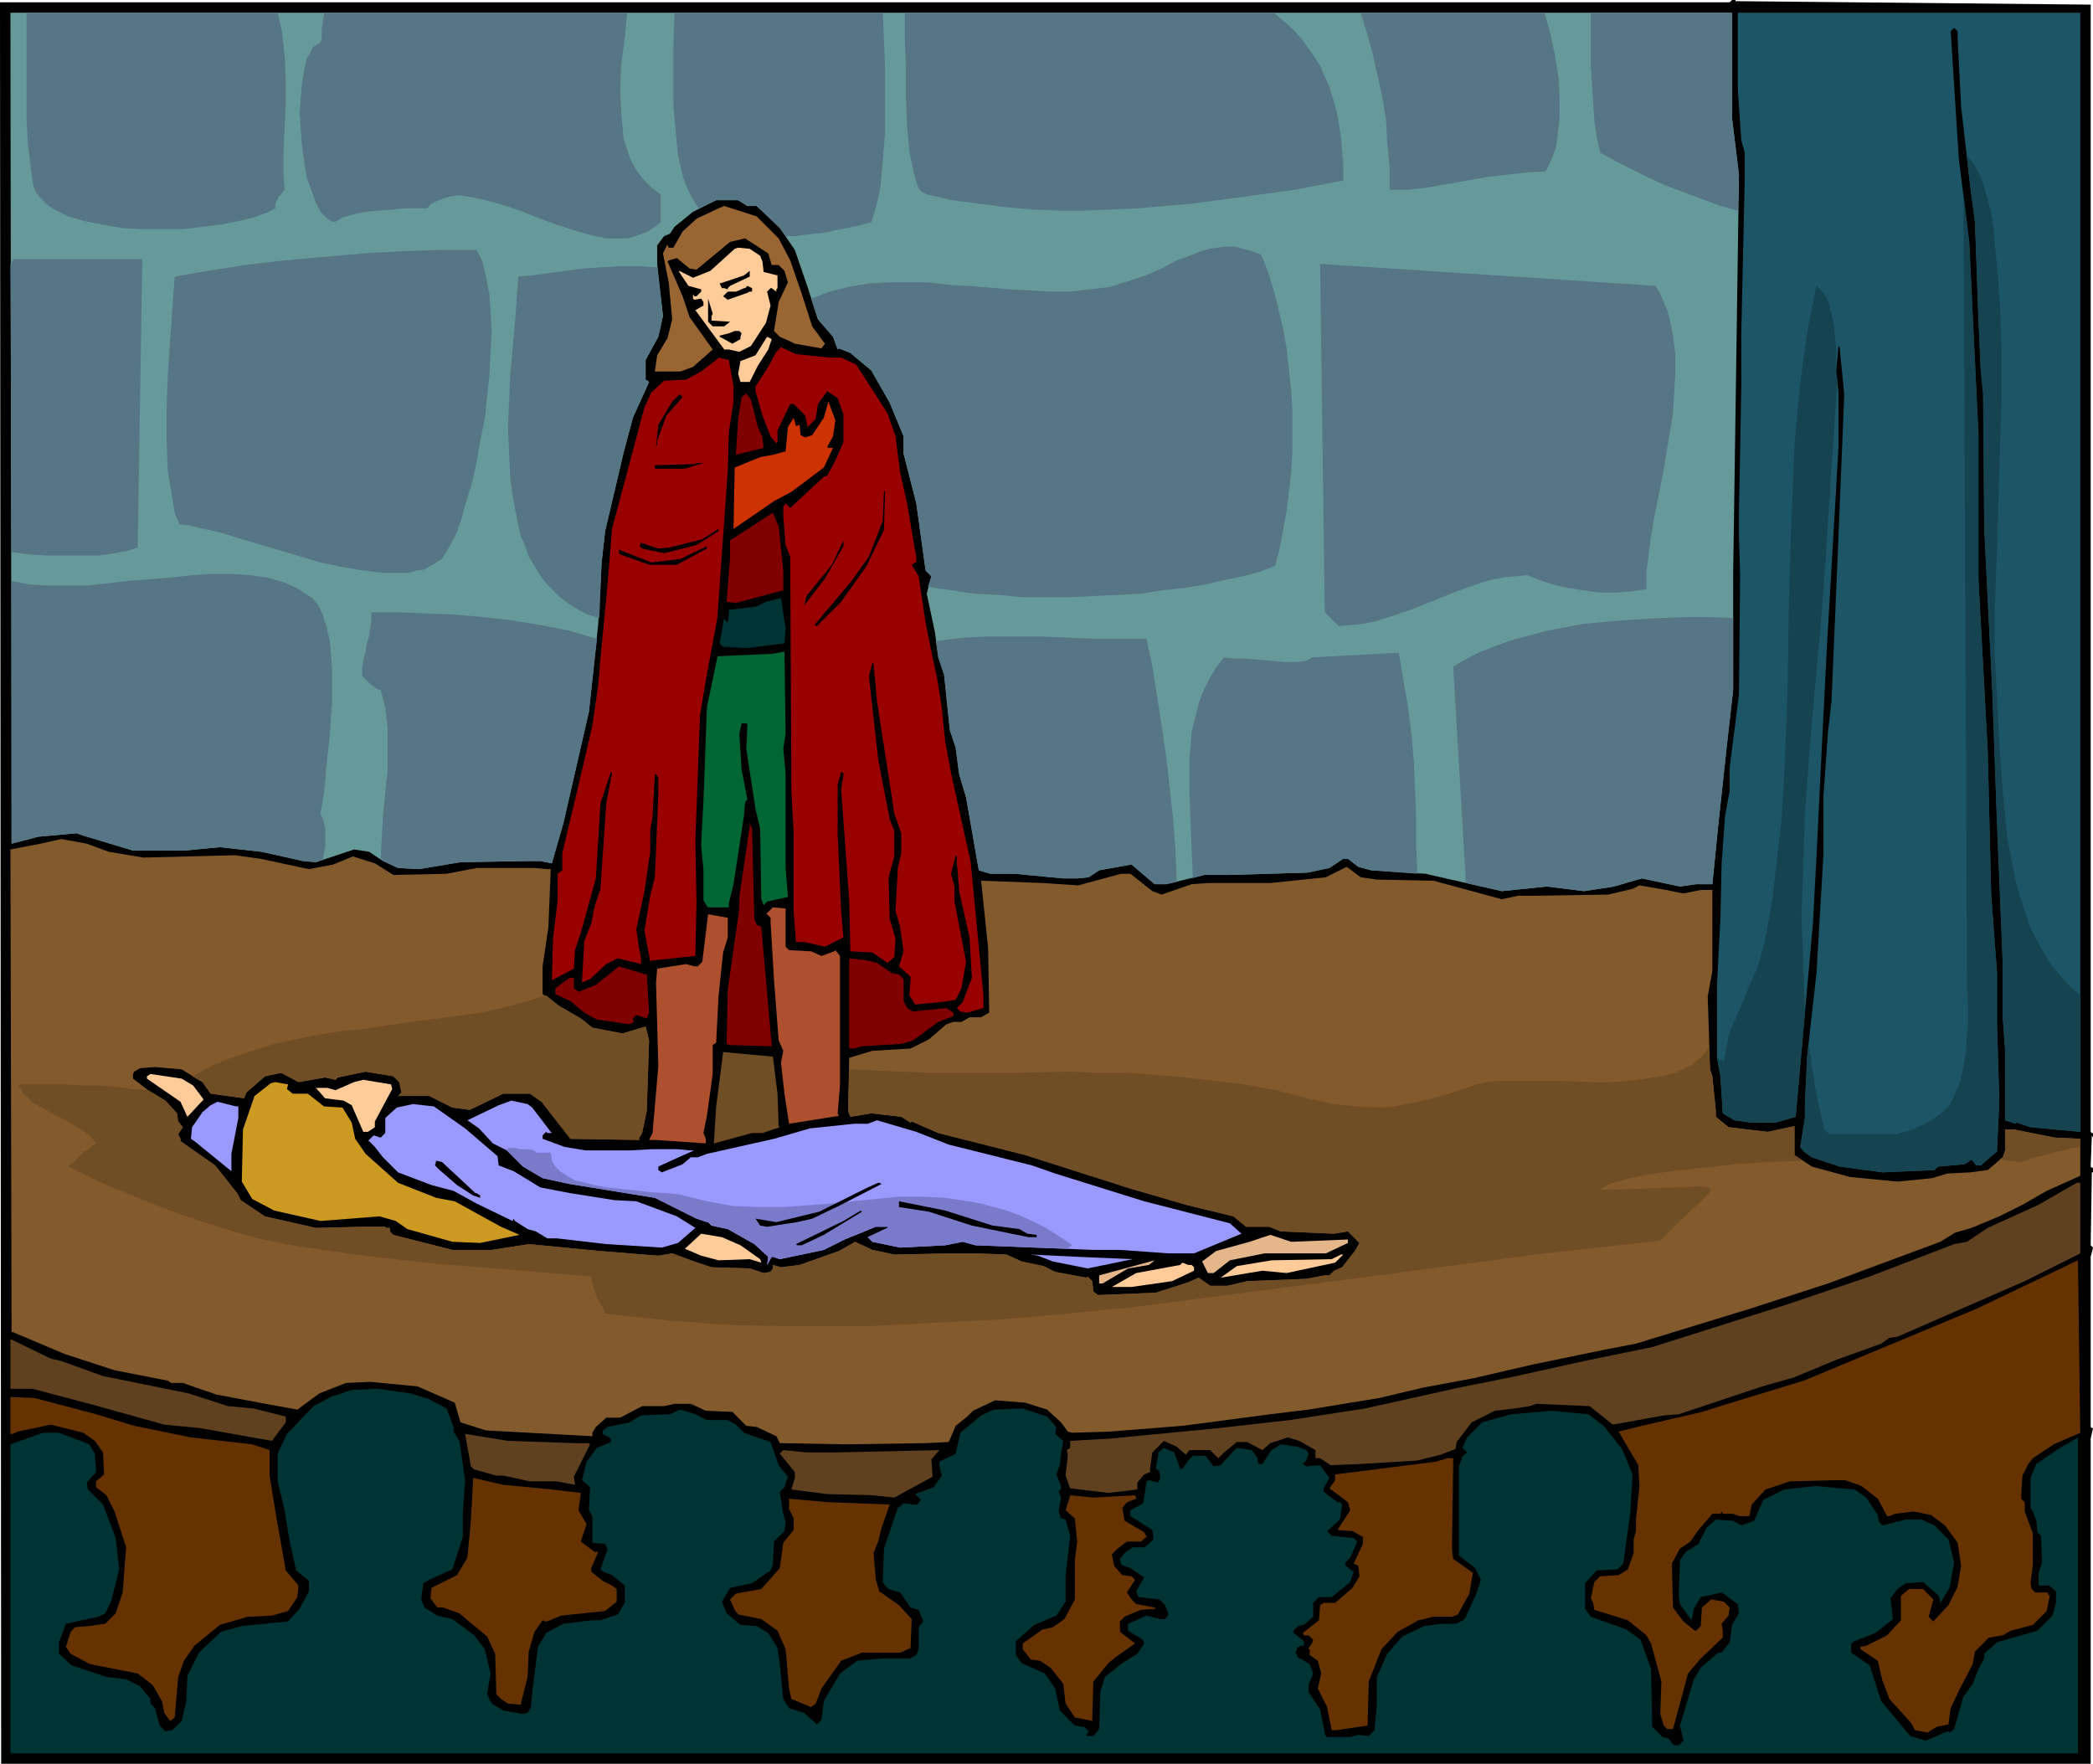 <svg xmlns="http://www.w3.org/2000/svg" fill-rule="evenodd" height="5.078in" preserveAspectRatio="none" stroke-linecap="round" viewBox="0 0 1809 1524" width="6.026in"><style>.brush1{fill:#000}.pen1{stroke:none}.brush5{fill:#fc9}.brush7{fill:maroon}.brush9{fill:#033}.brush13{fill:#6f4d25}.brush15{fill:#99f}.brush17{fill:#5f4120}.brush18{fill:#e4b689}.brush19{fill:#630}</style><path class="pen1 brush1" d="m1500 1 307 3v974l1 1h1v4l-1-2-1 27 1 1h1v4h-1l-1 63 2 2-2 8v147l1 1h1l-2 9v281H1L0 2h1495l2-2h3v1z"/><path class="pen1" style="fill:#699" d="m1497 102 6 49-5 345v100l-5 44-8 74-5 50h-14l-14 2-33-7-24 7-26 4-32-4-39 4-66-15-47-3-11-3-9-7h-4l-12 8-19 4-67 2h-22l-33 8h-10l-20-17-28 5-9 6-10 1h-12l-42-4h-21l-10-3-11-63-6-20-3-23-5-15-5-48-5-15-3-22-7-33 4-15-5-5-8-58-11-43v-15l-12-29-16-28-18-15-10-4-1 1-4-11-13-15-9-28-11-32-13-19-20-19h-8l-8-5h-19l-20 10-16 13-4 6-5 2-6 8v16l5 45-4 18-11 20v17l3 2-14 31-8 30-16 68-3 27-3 54-8 75-22 96-10 35-10-2h-10l-59 1-36 6-18-1-13-6-12-8-13-2-33 11-11-1-36-8-36-4-31 3h-44l-43-13-6-2-33 3-23 6L9 11h1488v91z"/><path class="pen1" style="fill:#1c5666" d="m1798 978-43-4-12-4-1 1-9-3v-61l-2-28v-47l-5-121-4-113-7-141-1-117-2-20-2-44-3-84-4-30-8-70-3-59v-6l-3-3-3 3 7 110 9 72 6 125 2 42v125l4 74 4 74 3 124 5 67v44l2 67-2 44-14 12h-4l-3-4-1-1-6 4-23 2-3 3-45 2-37-5-24-8-7-5-3-4 4-25v-12l2-42 8-71 6-102v-51l4-56 3-26 5-118 6-147-4-41-1-1-2 22 2 18v48l-10 172-4 79-5 102-3 57-10 112-2 23-3 33-17 5h-22l-14-2-10-6-2-32-3-16v-63l3-58 1-47 3-41 4-22v-20l8-63 1-103-1-33v-21l2-108v-47l3-134v-22l-3-11-3-44V11h296v967z"/><path class="pen1" style="fill:#963" d="m673 206 10 19 10 29 9 28 11 15-3 4-23-4-4-2-9-4-5-5 4-25 8-17-3-10-5-5h-6l-3-10-20-13-13 3-29 24-6-1-11-9-7 2-1 1 13 30 6 18 20 28-17 15-11 4h-22l2-14 9-15 4-16-3-32-5-25 4-8v1l1 2h4l8-14 12-11 19-9 5-2 28 9 19 19z"/><path class="pen1 brush5" d="m657 221 2 5 1 9 12 3v11l-1 1v2l-4-3h-1l-3 3 3 12-4 15-13 20-10 5-9-2h-4l-25-34 7-4v-3l-2-3-6 1-1-1v-4l1 2h2l4-4v-2l-11-3-8-12v-1l12 6 15-6 21-19 3-1 10 1 9 6z"/><path class="pen1 brush1" d="m631 247-2 2v3h7l7-3h1l2-2 4 2v3h-2l-2 1-17 6-4-3 4-4v-2l-3-1h-2l-2-4 21-7 5-4v5l-17 8zm-16 26v4l16 1-5 4h-10l-4-4v-20l4 13-1 2zm26 15-1 3v2l-7 4-9-5-2-1v-1l8-2 5-2h4l2 2z"/><path class="pen1 brush5" d="m664 302-9 14-7 14h-8l-2-7 2-11 13-5 10-16 4 2-3 9z"/><path class="pen1" d="M717 309h10l13 6 27 42 7 20 4 31 6 27 8 47v4h-1l-3 2 6 10 6 40 6 30 4 18 4 26 3 29 5 27 17 77 11 115v11l-14 4-6-1-3-3 5-5 8-21-2-35-9-40-2-26v-4l-1-1-4 16 3 11v13l10 52-4 23-5 10-14 2-21 2-5-8 1-13v-3l-10-9 4-13-3-21-4-14 2-37 3-13v-17l-6-17-15-97-3-33h-1l-3 11 8 72 10 52 4 10v22l-5 18 1 36 5 17-1 16-6 5-13-9-19-1-1-44-7-96 2-12v-2l-2-1-3 11v43l3 66 2 23-16 8-18-4h-7l-2-26v-67l-2-38-1-202-4-10-2-25v-8l2-3 4 4 29-27 3-1 7-13 7-16v-24l-5-14-9-6-8 11-2 13-7 7-2-10-10-10h-3l-11 23v10l-1 1-5-6-7-18-6-21v-4l11-17 7-13 4-4 13 6 29 3zm-83 25v13l-4 26-1 34-9 127-10 54-5 30-4 109 1 52-1 47-38 4-1 1-5-27 5-30 4-16 3-71v-15l-2-3h-1l-2 37-2 11v19l-5 34-7 33 2 14 2 11v5l-20-5-10 5-14 13-7 3 2-36 6-15 3-15 5-15 5-74 5-26-1-1-9 27-4 65-13 47-5 15-1 16-19 10 1-36 4-33v-23l4-3v-15l12-50 14-60 5-35 2-23 6-63 4-49 28-105 6-13 11-10 19-1 13-7 13-10 2-2 9 2 4 23z" style="fill:#900"/><path class="pen1 brush7" d="m655 369 4 9 1 9-24 6 2-31 3-19 4-3 4 5 6 24z"/><path class="pen1 brush1" d="m590 343-14 16-8 22v3l-1 2 2-19 12-20 6-6h1l2 2z"/><path class="pen1" style="fill:#c30" d="m720 377-5 9 1 1h4l-8 17-28 21-15 8-35 24 1-53 22-9 11-2 11-3 2-21 5-8 2 7h1l2-1 1 9 4 2 6-2 10-15 4-14 6 16-2 14z"/><path class="pen1 brush1" d="M592 405h-26v-3l35-1 1-1h6l-16 5zm157 84-22 31-21 21-2-1 32-38 15-21 12-31 1-25 1-1-1 34-15 31z"/><path class="pen1 brush7" d="M677 493v17l-41 11-8-1 3-38v-15l37-24 5 12 4 38z"/><path class="pen1 brush1" d="m602 471-28 7-19-4-2-2v-1l1-2 15 5 10-1 28-7 14-9v2l-19 12zm111 29-17 22-1 2 2-9 22-27 10-21v5l-16 28z"/><path class="pen1 brush1" d="M585 488h-24l-25-9-1-1v-3l28 11 25-3 23-11v2l-26 14z"/><path class="pen1 brush9" d="m679 543-1 13-33 4-17-1h-3l-3-3 4-23v2l3 3 1-7v-4l24-3 8-4 12-3h1l4 26z"/><path class="pen1" style="fill:#063" d="m677 647 2 21v82l2 25-18 4-3 3-2-5-1-61-4-17-8-52 1-21-1-1h-4l-2 9 2 31 5 26-2 2-1 12-9 59-4 16v4h-18l-1-1-3-5v-26l-2-22 2-38 3-81 9-43v-1l47-2 11-2 1 71-2 13z"/><path class="pen1 brush7" d="m652 794 2 5 4 2 9 102v1l-36-1-3-1 1-47 10-70v-10l9-61v-3l2 5 2 78z"/><path class="pen1" style="fill:#835a2c" d="m94 736 30 5 79-2 22 3 42 9 21-4 17-7 19 6 16 10 46-1 26-5h50l11 1h3l-2 50-5 34v24l14 10 19 11 10 8 26 5 20-6 3 12-2 61-4 19-3 5 1 1-60-1-25-32-10-7h-23l-29 14-15-2-20-10h-27l3-3-2-9-5-5-24-4-24 5-2 2-9-2-23 4-15-8-14 3-16 14-2 5-29-4-7-10-18-11-23-2-13 1-5 3-1 2v4l13 10 15 9 10 11 1 7 4 5-4 6 2 4v2l30 21 19 24 3 6 21 14 44 10 40-1h20l1 1h3v3l3 3 51 13h34l32-5 62 6 50 4 12-2 19 7 15 5 33 1 12 4 6-1 2-3v-3l7 2 16-2 34-12 14-8 15 7 19 4 49-1h21l27 1 13 6 19 4 10 5 27 5 1-1 4 4 1 9 4 3 50-2 28-9 9-4 10 7h15l17-4 51-2 16-3h4l4-4 7-3 11-14 4-7-10-10-12 2-46-2-10-4h-20l-11-9-41-10-48-14-91-29-75-19-23-10-1 1-8-5-26-3-18 3-2-5 1-46 20-6 33-2 16-8 15-13 6-2h7l7-4h10l7-4-1-56-6-58 53 2 31 2 37-10h8l19 15 8 3 26-9 15-1h53l48-5 18-9 12 9 14 2 49 1 59 16 14-3h16l62-1 21-5 6-3 23 4 15 3 15-3h10v70l-4 22 2 63 2 6 3 30v5l11 9 34 4 23-5v25l15 10 33 9 41 4 30-3 13-4 20-1 15-2 13-11 2-6v-18h8l35 7 22 1v32l-29 13-21 12-20 10-24 10-14 4-13 8-97 36-68 22-98 30-26 5-63 13-52 12-43 8-38 9-61 10-33 4-76 10-63 5-32 1-4-1-6-8-12-11-19-6-26-2-19 9-5 5-10 8-6 14-20 1-69 1-57-1-3-6-17-8-9-1-12-12-23-1-13-6h-14l-9 2h-19l-19 10h-12l-9 8-3 5v3l-92-5-22-7-5-17-32-14-41-4-21 1-23 9-19 14-33-6-37-7-29-10h-10l-3-2-46-9-43-14-45-19h-1L9 734l26-5 18-4 22 4 19 7z"/><path class="pen1" d="m679 818 3 3 19 1 9 4 11-4 1-1 4 5v112l-2 24 1 2h1l-44 7-4-26-3-27 2-10-4-9-4-52-3-50v-4l-3-3h-1l6-6 11 1v33zm-50-8-4 13-4 38-2 40-3 2v25l-5 36-3 15 2 5v4l-43-3h-6l3-6 5-58-2-72 1-12 25-4 7 2h3l4-4 5-41 17 3v17z" style="fill:#ae4f2d"/><path class="pen1 brush7" d="m758 832 13 9 6 1 4 4v19l3 6 5 3 29-3 6 4v3l-13 5-22 16-10 3-34 2-7 2h-4v-78l16 2 8 2zm-199 9 2 34-2 5-9-3-3 3v1l1 2-4 2-28-4-11-6-12-10-13-6v-5l12-9h4v9l4 3 15-6 20-16 23 7 1-1z"/><path class="pen1 brush13" d="m672 945 1 28 1 1-15 5h-9l-33 9 2-32 5-39 1-8 43 4 4 32z"/><path class="pen1 brush5" d="m167 938 9 12-14 15-6-13-29-20v-2l3-2 27 4 10 6zm172 3-15 28v5l-6 4h-4l-10-23-7-4-16-2-8-9h10l7 2 16-7 8-2 24 4 1 4z"/><path class="pen1" style="fill:#cc9921" d="m248 941 5 4h13l14 11 16 1 8 13 3 14 9 13 28 25 33 13 16 3 40 22 16 7-34 7-24-1-39-11-10-7-14-4-51 4-40-9-19-10-9-15 1-45 10-29 14-11 4-1 11 2-1 4z"/><path class="pen1 brush15" d="m460 957 16 21 1 1h-4l-1-1-3 3v3l19 7 18 3h39l18-1h23l10 1h4l-18 8-13 6v3l3 2 18-7 7-6h6l8-3 58-13 31-9 38-4h12l8-3 34 10 28 11 72 18 20 7 77 24 74 19 10 9-41 17h-22l-42-3h-23l-102-4-11-3-15 3-39 2-24-5-4-4 17-8v-1h-10l-27 11-18 9-38 8-6-2h-1l-4 7 1-7-12-11-23-13-14-3-3-3h-1l-9-3-36-18-74-12-23-5-17-10-14-14-12-6-12-13-10-7 27-13 11-4 14 3 4 3z"/><path class="pen1" style="fill:#7a7aca" d="M440 992h5l4 1h8l4 1 2 1 1 1h12l1 7 3 5 4 4 6 4 7 4 9 2 8 2 10 2 19 2 18 2 15 1 11 1 12 3 12 3 11 2 11 2 22 1h22l40-3 40-4 20-2h20l20 1 20 3 11 2 11 3 11 3 11 4 11 5 12 6 11 7 12 8h-1l-1 1-1 1h-1l-1 1-79-3-11-3-15 3-39 2-24-5-4-4 17-8v-1h-10l-27 11-18 9-38 8-6-2h-1l-4 7 1-7-12-11-23-13-14-3-3-3h-1l-9-3-36-18-74-12-23-5-17-10-14-14-2-1h3v-1h1z"/><path class="pen1 brush15" d="M206 956v10l-6 31v15l-32-26-3-2 1-10 9-13 7-6 6-3 16 4h2zm196 19 28 24 1 8 13 5 23 14 26 5 38 6 19 1 35 13 16 10-15 13-14 4-48-3-43-5h-8l-10-6-7-2-11-7-1-2-1 2-31-15-20-11-19-5-29-11-13-13-7-9-5-5h-1l5-5 6 2 4-4v-13l10-9 14-3 18 2 27 19z"/><path class="pen1 brush1" d="M411 1031h1l3 2v2l-6-2-14-9-15-13-4-4 1-4 5 1 29 27zm351-8-37 19-23 11-13 3-26 4-6-1-4-6 18 3 37-9 40-20 11-5h1l2 1z"/><path class="pen1 brush17" d="m1798 1083-48 24-110 48-7 1-7 5-39 14-36 15-28 8-72 24-13 1-44 8-20-16-46-2-6 2-13 2-17 2-20 10-13 17-1 6-13 5-20 5-49 3-26 1-9-6h-4v-7l-14-8-10-3-15 5-7 6-13-7h-9l-11 9-5 5-7-7h-18l-3 4-8-7-11-5-10 10-2 14v3l-5 2-6 7v6l-25 3-33-4-4-11 2-18-1-4 3-2v-6l35-2 93-9 62-7 65-10 81-18 45-9 68-15 54-11 117-37 71-24 73-28 11-2 18-12 44-20 33-19h3v61z"/><path class="pen1 brush1" d="m858 1059 23 3 7 4 8 1v2h-7l-49-10-37-12-26-4v-5l40 8 41 13zm-146 8-19 9h-4l-1-1 41-20 15-9 1 1-33 20z"/><path class="pen1 brush5" d="m640 1076 17 12 1 3-10-3-27 1-15-4-14-6 14-13 18 3 16 7z"/><path class="pen1 brush18" d="M1165 1071v3l-19 9h-53l-30 6-14 11h-5l-5-10 12-9 29-8 18-6 18 6 49-2z"/><path class="pen1 brush15" d="m979 1088-39 8-30-6-13-5-6-1 41 2 47 2z"/><path class="pen1 brush5" d="m1154 1091-42 9-21-2-36 6 14-10 30-5 52-1 8-4h2l-7 7z"/><path class="pen1 brush18" d="m975 1096-22 13h-3v-7l48-13-5 4-18 3z"/><path class="pen1 brush19" d="m1775 1248-18 12-4 5-5 10-1 16v4l3 3v8l7 19v27l-2 16 1 5 3 3h11v1l1 2 1-2-3 15-12 12-19 5-7 4-12 2-12 12-2 11-11 21-8 17-2 14-10 2-8 5-11-2-3-6-19-21-6-16-4-17-15-10v-2l5-1 18-9 12-13v-21l7-6h12l9 9-4 15 4 4 13-14 8-16 3-18-3-20-11-15-12-9-15-3-16 2-5 2h-2l-8-15-14-11-14-5h-10l-38 1-21 7-12 13-2 10h-9l-5-2h-9l-1-2-1 2h-7l-12 14-7 10-9 6-7 13 1 38 9 12 10 8h1l4-4 1-16 8-7 11 2 5 5-1 7-6 7 1 6v6l-19 18-11 13-13 48h-5l-3-3-3-10 1-28-9-33-4-7-16-13-29-9-1-6-2-4 3-14 5-5 16-1 8-5 5-14v-12l2-7v-10l3-29-1-18-17-29 20-5 52-12 19-6 69-21 149-62 88-42 2 149-23 10z"/><path class="pen1 brush5" d="m1030 1093 2 2v3l-19 9-35 5h-17l21-12 38-7 2-2 5 2h3z"/><path class="pen1 brush17" d="m53 1176 36 13 74 15 34 11 22 2 28 7v5l-12 16-62-11-31-3-61-17-53-14H9v-43l35 17 9 2z"/><path class="pen1 brush19" d="m1131 1424 3-4 1-3-4-4h-4l-1-2 14-11 1-13 3-2h10l15-13 6-10-1-9-4-2 8-17v-6l-9-5-13-1 11-17-2-7-16-12 5-7v-5l87-11 10-3h5l-1 79 1 8 17 12-3 18-10 18-5 2h-16l-13 3-18 10-14 15-11 28-1 38-27 4h-4l-4-20-8-16 3-13-3-11-7-5v-5h-1v-1z"/><path class="pen1 brush9" d="m371 1209 15 8 6 16v4l5 8 3 20 2 14-2 29v20l-9 28-20 9-5 3-2 14 3 7 11 7 13 3 19 14 9 12 5 21-3 18 4 8 10 6 17 3 4-1 3-5 1-13 5-39 7-12 15-8 25-3h7l15-5 6-10v-15l-11-9-8-3-2-2 6-17-2-5-11-1v-23l-3-5 1-20-7-6 4-16 9-12 12-5v-3l-7-4v-3l4-3 19-4 10-6 25-1 9-4 13 4 10 5h18l7 4 3 3 4 4 23 8 7 20 8 10-3 9-4 4 3 19 2 7-1 8-9 9-1 20-2 5-16 11-19 4-7 12 4 10 12 10 14 1 10 6 8 13 2 14 3 30 5 8 13 4 10 9 1 1 4-4 2-16 14-24 15-11 21-2h25l5-3 2-5v-19l4-5-4-10-7-2-9-13-10-3-3-3-2-3 1-29 12-35 5-4 8 1h4l3-4-5-5 16-6 7-10-2-8v-4l14-7 4-18 18-15 11-5 25-1 21 7 8 9-1 6 7 6-2 12-1 9-3 8 4 10v3h-1l-1 2 2 5-2 12 2 6 4 1 4 14-4 35v22l-8 12-19 8-16 14v12l5 7 20 9 9 13 4 19 13 13 6 1h2l4 4-2 3v1h6l5-6 1-32 4-13 15-12 13-8 6-9-1-3-13-8v-6l16-7 12 3h4l3-4-3-8-5-5-18-2-2-5 7-12-12-8-8-3-1-5 5-6 6-4h10l4-3 4-4-1-8-19-12v-5l11-6 3-19 2-1 8 2 2-4-1-5v-1l-3-2 2-11v-3l5-4 9 4 5 14h2l5-7 4-4h11l7 9 6-1 9-10 5-5 13 2 5 7v3l1 2h3l8-12 8-5 14 2 8 3 2 3-2 6-3 3 3 2 12-1 8 11-5 9v3l12 9h2l2 2-2 13-11 10 4 4 19 2 3 3-6 14-4 4v3l7 5-3 9-16 13h-11l-5 5v12l-8 7-5 1-4 4v2l9 7v4h-3l-1 1h-1l-1 1v1l-1 2v2h1v2l1 1 1 1h1l8 5 3 8-4 10v6l10 15 4 20v2l2 2h20l7-2 9 1 5-5 2-22v-24l9-20 13-15 19-9 15-2h13l7-4 10-22 4-12-5-10-14-11v-77l3-9 4-3-4-4 4-9 13-13 25-7 35-3 32 3 13 10 16 20 9 22-2 34-6 43-5 5-18 1-10 11v22l5 7 31 11 12 9 9 25 1 50 9 9 5 1 3 4 2 2h4l4-4-3-13 12-40 6-10 15-13h3l7-9 2-15 6-10-1-8-14-10-18 4-6 10-2 10-10-14-1-7 1-31 5-7 11-7 7-14 8-7 15 1 7 4 11-4 8-18 18-9 27-3 34 3 10 7 10 15 1 6 3 3 20-5h14l11 5 12 12 5 20-4 22-8 13-1-6-14-12-15 1-7 5-6 8 2 18-15 12-18 7-3 2v8l16 11 10 31 25 30 13 4 10-4 9-4h1l1 1 4-3 8-28 8-11 5-13 5-9v-4l11-10 35-10 13-13 3-11v-10l-6-5h-9v-11l3-9-1-23-3-3-1-10-3-8-2-3v-26l5-12 19-13 17-10v273H9v-267l28-10h14l21 8 5 2 5 8 1 13v3l-8 9 1 6 13 13 5 13 6 16 3 27-7 28-5 10-6 3-28 6-6 16v10l11 10 30 10 17 2 12 6 9 11v4l4 4 4 15 5 5 6-1 8-8 4-17 1-22 10-20 19-18 18-5 40-4 10-11 8-15v-9l-11-9-6-27-4-25-6-25v-24l8-17 23-24 15-8 18-6 22-1 29 4 16 5z"/><path class="pen1 brush19" d="m83 1222 33 10 49 10 53 6 15 5v22l6 37 8 45 11 13-1 10-8 12-14 4-21 1-24 7-22 18-9 13-5 14-3 35-4 3-5-7-2-10-8-14-13-10-41-8-17-9-4-6 4-13 4-4 12-1 14-2 9-9 6-18 3-39-10-31-7-14-9-7v-5l7-6-1-19-7-10-10-7-28-7-29 6-4 2H9v-32l21 1 53 14z"/><path class="pen1 brush17" d="M497 1247h12l1 1-14 28 1 7-16-3h-23l-23-5h-6l-18-5h-1l-3-3-5-28 37 6 58 2zm225 8 90-2-7 8 1 15-33 18-19-2-39-1-31-4 3-10v-5l-13-16 3-3 20 2h25z"/><path class="pen1 brush19" d="m477 1287 25 3-2 15 7 12-5 15 12 9h3l-6 14v3l10 8 8 4 4 3v11l-10 8-38 4-12 5h-2l-2-1-7 10-5 17-1 22-6 24-11-1-6-4-4-4-1-35-7-15-24-20-14-5h-5l-6-8 1-9 22-11 9-15 3-32 2-37 26 6 42 4zm504 5 1 2v1l-8 3-4 5 2 11 17 10 2 4-5 4h-12l-8 6-5 5 2 10 7 8 8 1 3 3-7 11 4 6 4 4 16 3 1 1-13 1-12 5-2 1-4 4v9l13 10-17 12-6 5-13 16-1 34-15-3-8-12-2-17-11-14-9-6-8-1-7-9v-5l17-12 9-2 10-7 9-17v-34l2-16-2-20-8-7 4-13 20 2 36-2zm-212 8-7 20-3 12-4 10 2 23 3 10 17 12 11 12-1 25-9 4h-33l-18 7-17 24-5 13-4 3-17-7-2-9-3-34-7-16-14-10-20-4-3-4-4-9 5-5 22-4 16-18 3-22 9-11v-10l-4-8v-9l34 3 53 2z"/><path class="pen1" d="M23 11v94l1 18 2 17 2 16 1 5 2 5 3 4 4 4 4 4 5 3 6 3 6 3 14 4 15 3 17 3 17 1h36l17-2 16-2 15-3 13-3 11-4 8-4v-4l1-2 1-2 1-2 2-2 1-2 2-2-1-15v-18l1-20 1-21V69l-1-20-2-20-4-18H23zM9 228h1v-2h1v-1l1-1h111l-4 249-9 3-11 2-13 2H41l-16-1-15-2-1-249zM280 11v3l-1 3v4l-1 3v10l-1 3-2 1-2 1-3 2-1 3-4 7-2 9-2 12-1 12-1 14 1 14 1 14 2 14 2 13 4 11 4 11 4 8 3 3 3 3 3 2 3 1 7-4 10-3 10-2 11-1 12-1 11-1h19l4-4 4-2 5-2 6-2 5-1h6l6 1 6 1 13 3 14 4 14 5 15 6 14 5 15 5 14 4 14 3h19l6-2 6-2 5-2 6-4 5-4v-24l-8-6-7-7-6-8-5-9-3-9-3-9-1-11-1-10-1-22 1-22 3-22 2-22H280zM151 239l29-5 32-5 34-4 34-3 34-3 34-2 33-1h31l5 10 3 13 3 15 1 16 1 17-1 18-1 19-2 19-2 19-4 19-3 18-4 18-5 16-4 15-5 14-6 11-3 5-3 5-5 3-5 3-5 3-7 1-6 2h-23l-17-2-18-3-19-4-37-11-34-10-16-5-14-3-12-3-9-1-4-10-2-12-2-12-2-12-1-27v-28l1-28 2-29 2-28 2-28zM583 11l-1 29v51l2 23 2 20 4 18 3 8 3 7 4 7 4 6 15-7h19l8 5h8l20 19 5 7h8l8-1 8-1 10-1 9-2 10-2 10-2 11-3 2-6 2-7 2-8 2-10 2-22 2-25V60l-1-26-1-23H583zM448 239l12-1 14-2 15-2 15-2 16-1 16-1h16l16 1 5 42-4 18-11 20v17l3 2-14 31-8 30-16 68-3 27-2 48-10-3-8-4-8-5-8-6-6-6-6-6-6-8-4-7-5-8-3-9-4-9-2-9-4-20-3-21-1-22-1-22 1-22 1-23 4-44 3-41zM782 11v22l1 24v26l1 25 2 23 4 19 2 7 2 6 3 3 4 2 22 5 23 3 23 3 23 2 23 1h23l23-1 23-1 46-4 45-6 44-6 42-8v-13l-1-13-1-12-2-12-2-11-3-10-3-10-4-9-4-9-5-8-5-7-5-7-6-7-6-6-6-5-7-6H782zm-81 247 16-6 16-4 17-3 17-1h35l17 2 18 1 36 3 35 2h17l17-2 17-2 16-5 15-5 14-6 13-7 14-5 7-3 7-2 7-1 7-1h8l7 2 8 2 8 3 6 15 5 16 4 16 4 17 3 17 2 18 2 18 1 17v36l-1 17-2 18-2 17-3 16-3 16-4 15-13 5-15 4-15 3-17 4-18 3-19 2-19 3-20 1-20 1-21 1h-42l-20-2-21-1-20-3-20-3 3-9-5-5-8-58-11-43v-15l-12-29-16-28-18-15-10-4-1 1-4-11-13-15-6-18zM10 502l15 3 16 1h34l36-4 37-3 18-2 17-1h17l16 1 15 2 14 4 7 3 6 3 6 4 6 4 5 6 4 8 3 10 3 12 1 12 1 14v28l-2 29-3 27-2 23-3 17 2 4 1 4 1 5v16l-1 5-1 6-6 2-11-1-36-8-36-4-31 3h-44l-43-13-6-2-33 3-23 6V502zm319 240 1-18 1-19 2-20 2-19v-37l-2-17-4-16h-2l-2-1-2-2-2-1-2-2-2-2-2-2-2-2v-7l1-7 2-7 1-7 2-6 1-7 1-7v-7h22l23 1 25 1 25 2 26 3 25 4 25 5 24 7-7 63-22 96-10 35-10-2h-10l-59 1-36 6-18-1-13-6-2-2zm847-731 6 19 5 19 4 18 4 18 3 19 1 19 2 20v21h16l17-2 17-3 17-3 17-3 17-2 17-2 17-1 3-6 3-7 3-8 1-8 2-17V85l-1-19-3-18-4-19-5-18h-159zm-35 217 4 301 12 12 11-1 10-1 10-2 10-3 21-7 20-8 20-8 20-7 10-3 10-2 10-1 11-1 10 4 12 4 13 3 13 2 15 2h14l13-1 13-2v-15l2-15 2-16 3-17 7-35 6-36 3-18 1-17 1-17v-17l-2-16-3-15-2-7-3-7-3-7-4-7-290-19zM809 554l23-3 22-1h46l24 1 22 1h45l5 24 4 25 4 26 4 27 3 27 3 27 2 27 1 27-9 2h-10l-20-17-28 5-9 6-10 1h-12l-42-4h-21l-10-3-11-63-6-20-3-23-5-15-5-48-5-15-2-14zm693-372-15-4-16-6-16-6-16-6-15-7-14-7-14-7-13-7-3-14-2-14-1-15-1-16-1-15V11h122v91l6 49-1 31zm-471 577-1-24-1-25-1-26v-27l1-12 1-13 3-12 3-12 4-11 5-10 6-10 7-9 8 1h10l11 1 12 1 11 1h11l8-1 5-3 75-4 4 24 4 23 3 24 2 23 1 24 1 24v24l1 25-40-3-11-3-9-7h-4l-12 8-19 4-67 2h-22l-11 3h1zm467-225-31-1-32 1-33 2-33 3-16 3-16 3-15 4-15 4-14 5-13 5-12 6-12 7 11 187 31 7 39-4 32 4 26-4 24-7 33 7 14-2h14l5-50 8-74 5-44v-62z" style="fill:#567685"/><path class="pen1" d="m1484 914 1 1h1l1 1h1l1 1h1l2-12 3-14 6-13 6-14 6-15 6-13 4-14 3-12 6-34 4-35 4-35 2-36 3-71 1-72 2-71 3-71 3-35 4-35 5-34 7-34 4 4 4 5 3 7 2 8 2 9 1 10 1 11v20l1 7-1 16-1 16-1 16-1 15-1 13-1 12v10l-1 8-3 49-4 53-5 55-5 57-4 57-2 58-1 28 1 28 1 28 1 28-3 34-2 23-3 33-17 5h-22l-14-2-10-6-2-32-3-16zm79-11 2 10 1 9 2 10 1 9 2 9 2 9 2 9 2 8 4 4h58l7-2 9-3 9-4 8-5 8-6 5-5 3-6 6-14 3-13 2-13 1-14 1-13v-14l-1-13v-13l-3-674 5 41 6 125 2 42v125l4 74 4 74 3 124 5 67v44l2 67-2 44-14 12h-4l-3-4-1-1-6 4-23 2-3 3-45 2-37-5-24-8-7-5-3-4 4-25v-12l2-42 1-9zm137-768 4 4 4 6 4 8 3 9 3 10 3 12 2 12 1 13 3 30 2 32 1 34v35l-2 70-2 65-2 54v35l2 37 2 40 3 42 4 41 4 21 4 20 6 19 6 18 9 17 9 15 6 7 6 7 6 6 7 6v118l-43-4-12-4-1 1-9-3v-61l-2-28v-47l-5-121-4-113-7-141-1-117-2-20-2-44-3-84-4-30-3-27z" style="fill:#164350"/><path class="pen1 brush13" d="m128 942-14-1-15-2-14-1H71l-14-1H16l2 4 2 4 4 3 3 4 9 5 11 6 10 5 10 6 5 3 4 3 4 4 3 4-3 2-3 3-4 2-3 3-3 3-3 3-3 2-2 2 31 15 29 12 28 11 26 9 25 8 25 7 24 5 25 4 51 7 55 6 62 5 71 6 1 5 1 4 1 4 2 5 2 4 2 3 2 4 1 3 27 3 28 3 28 2 28 2 57 1h57l58-3 59-3 58-5 59-6 117-15 115-15 113-15 108-12 21-21 14-13 5-5 3-3v-1l1-1-1-1-1-1-8-1-19 1-28 1-39 1 4-3 4-2 7-2 7-2 18-4 22-3 26-3 27-3 30-2 30-1-7-5v-25l-23 5-34-4-11-9v-5l-3-30-2-6-1-19v1l-1 1-1 1v1h-1l-3 4-4 3-4 4-5 2-10 5-12 3-14 2-14 2-15 1h-15l-30-1h-53l-10 1-9 2-20 7-18 5-17 4-15 3-16 1-17-1-20-2-23-5-27-7-27-5-26-3-25-3-26-2-25-2h-25l-24-1-49 1h-72l-23-1-24-1-23-1-1 36 2 5 18-3 26 3 8 5 1-1 23 10 75 19 91 29 48 14 41 10 11 9h20l10 4 46 2 12-2 10 10-4 7-11 14-7 3-4 4h-4l-16 3-51 2-17 4h-15l-10-7-9 4-28 9-50 2-4-3-1-9-4-4-1 1-27-5-10-5-19-4-13-6-27-1h-21l-49 1-19-4-15-7-14 8-34 12-16 2-7-2v3l-2 3-6 1-12-4-33-1-15-5-19-7-12 2-50-4-62-6-32 5h-34l-51-13-3-3v-3h-3l-1-1h-20l-40 1-44-10-21-14-3-6-19-24-30-21v-2l-2-4 4-6-4-5-1-7-10-11-15-9zm1600 60h3l3 1h8l2 1h4l5-2 5-2 6-1 7-2 6-2 7-1 7-2 7-1v-7l-22-1-35-7h-8v18l-2 6-3 2zM472 860l-19 6-19 5-19 4-20 3-40 5-40 6-20 2-20 3-19 4-19 4-19 6-18 6-17 7-17 9 9 5 7 10 29 4 2-5 16-14 14-3 15 8 23-4 9 2 2-2 24-5 24 4 5 5 2 9-3 3h27l20 10 15 2 29-14h23l10 7 25 32 60 1-1-1 3-5 4-19 2-61-3-12-20 6-26-5-10-8-19-11-11-9z"/></svg>
